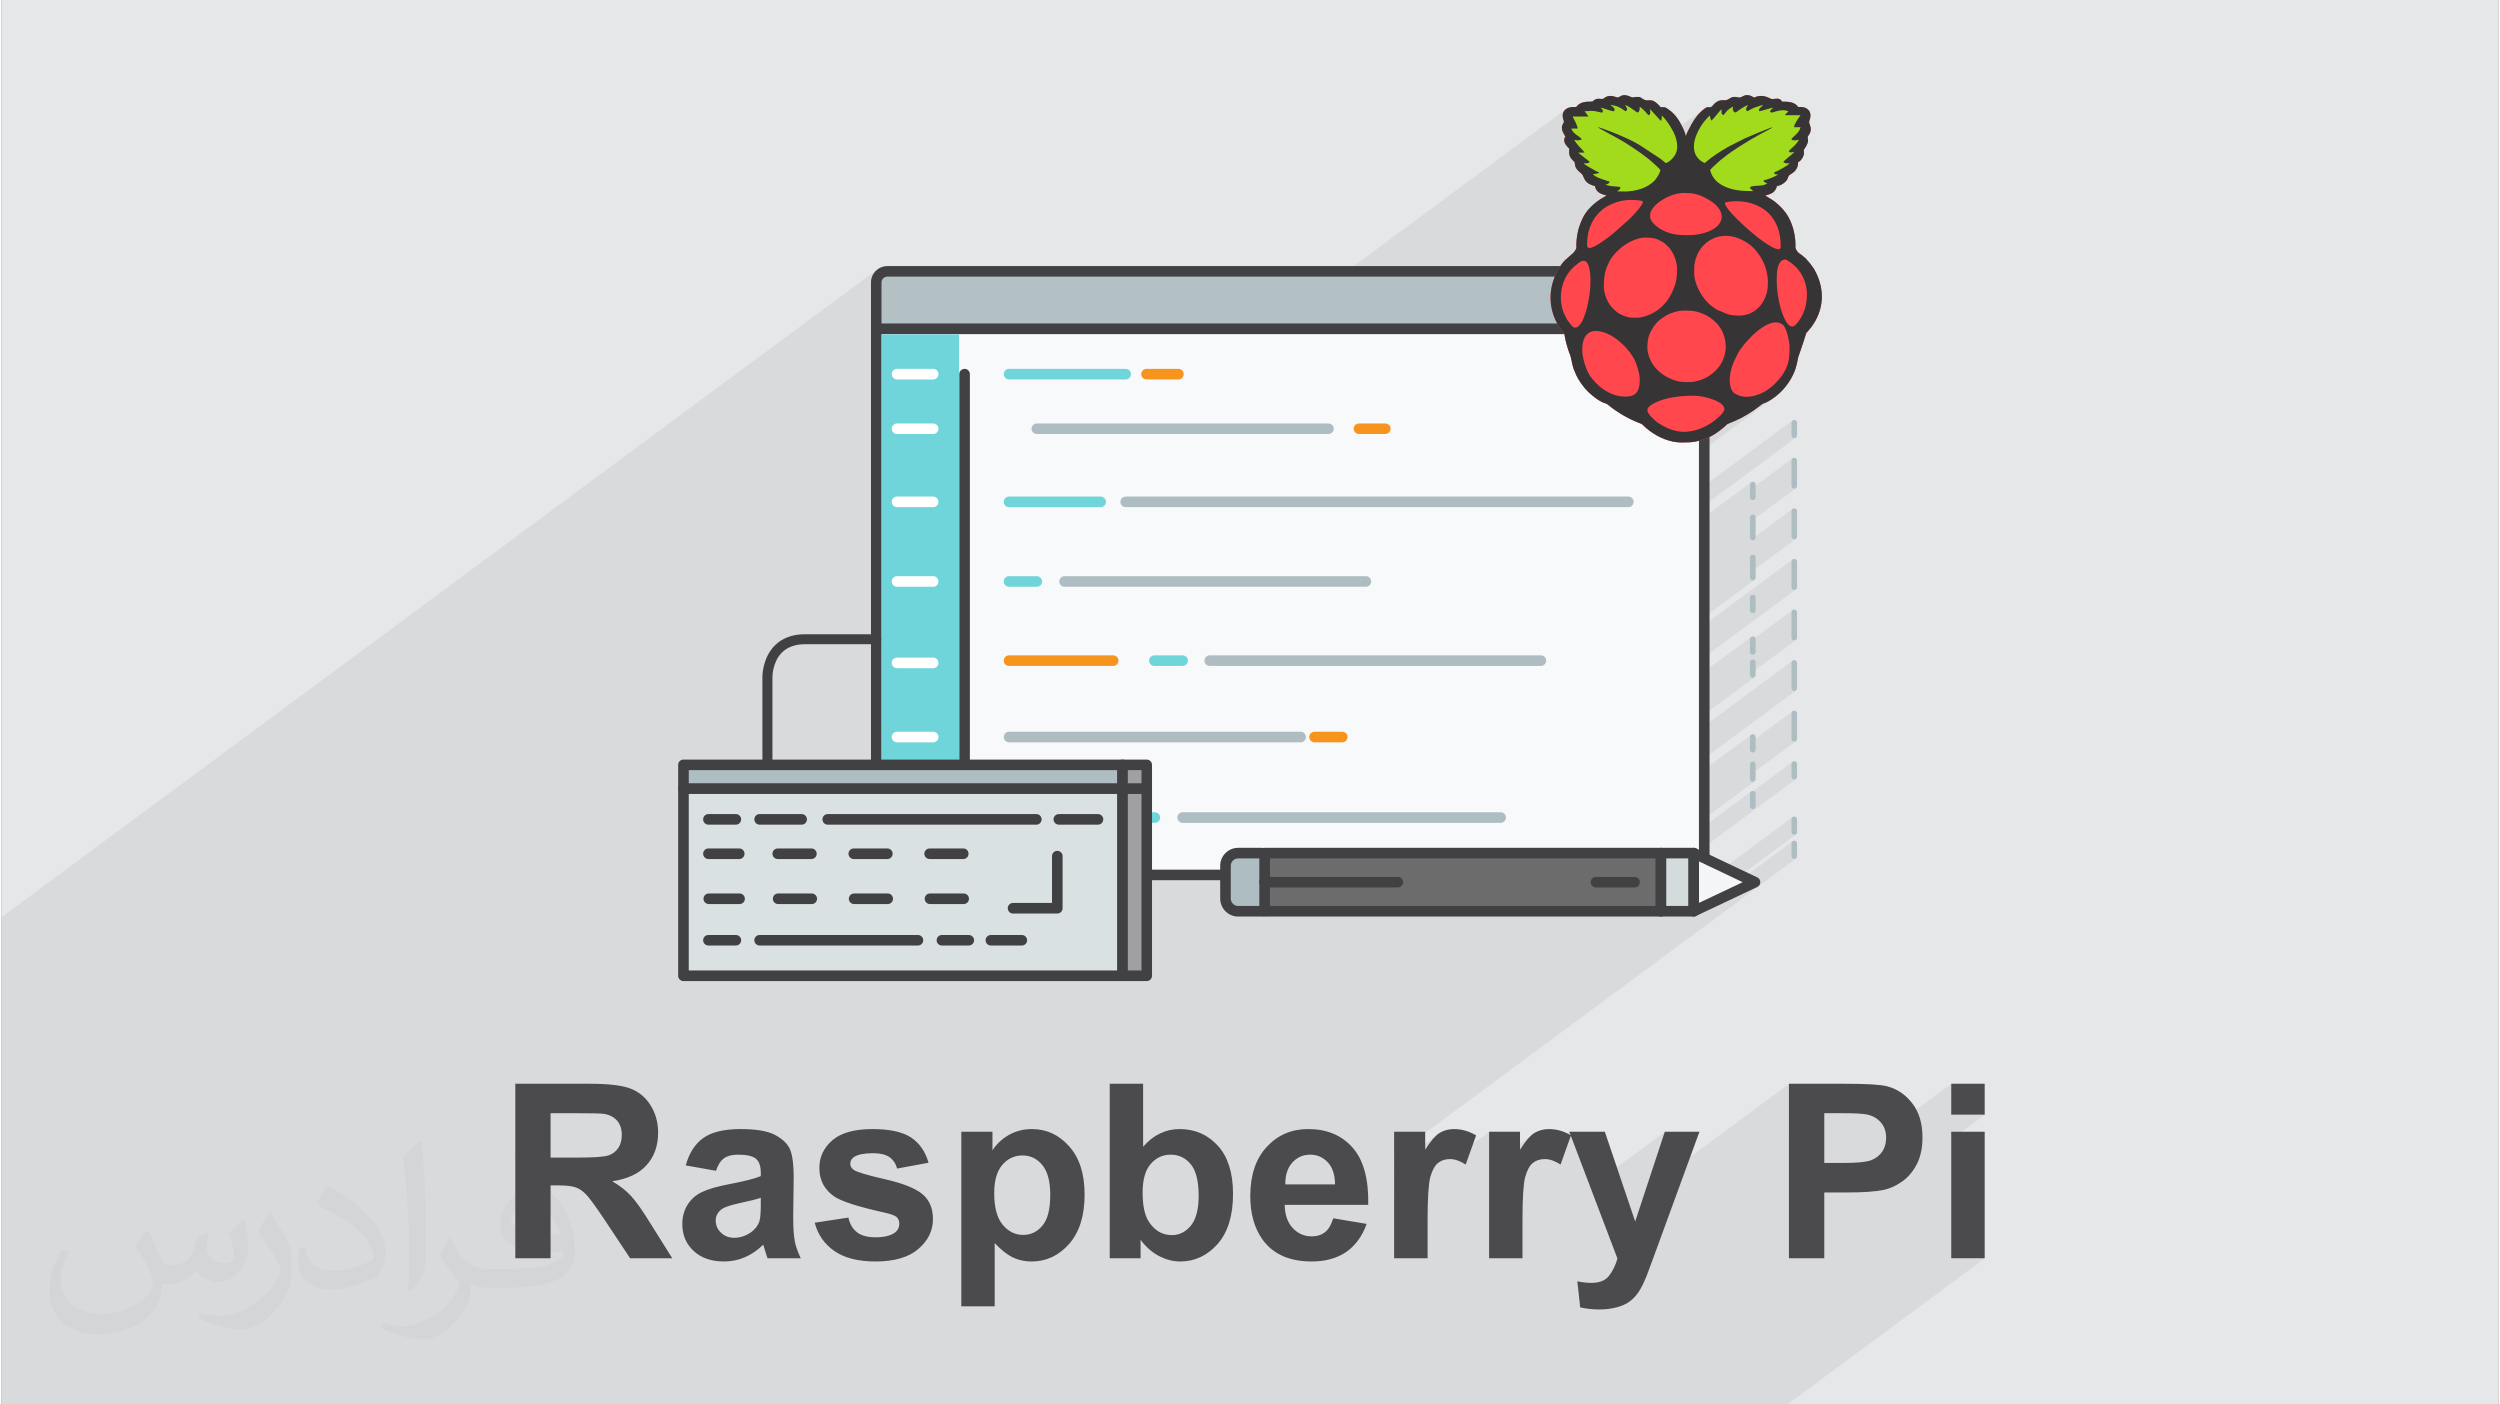 <?xml version="1.0" encoding="UTF-8"?>
<!DOCTYPE svg PUBLIC "-//W3C//DTD SVG 1.0//EN" "http://www.w3.org/TR/2001/REC-SVG-20010904/DTD/svg10.dtd">
<!-- Creator: CorelDRAW 2017 -->
<svg xmlns="http://www.w3.org/2000/svg" xml:space="preserve" width="356px" height="200px" version="1.0" shape-rendering="geometricPrecision" text-rendering="geometricPrecision" image-rendering="optimizeQuality" fill-rule="evenodd" clip-rule="evenodd"
viewBox="0 0 35600 20025"
 xmlns:xlink="http://www.w3.org/1999/xlink">
 <rect x="0" y="0" width="35600" height="20025" fill="#808080" stroke="none"/>
 <g id="Layer_x0020_1">
  <g id="_2149935608784">
   <path fill="#E6E7E8" d="M0 0l35600 0 0 20025 -35600 0 0 -20025z"/>
   <path fill="#373435" fill-opacity="0.031" d="M2082 17547c68,103 112,202 155,312 32,64 49,183 199,183 44,0 107,-14 163,-45 63,-33 111,-83 136,-159l60 -202 146 -72 10 10c-20,76 -25,149 -25,206 0,169 146,233 262,233 68,0 129,-33 129,-95 0,-80 -34,-216 -78,-338 68,-68 136,-136 214,-191l12 6c34,144 53,286 53,381 0,93 -41,196 -75,264 -70,132 -194,237 -344,237 -114,0 -241,-57 -328,-163l-5 0c-82,102 -208,194 -412,194l-63 0c-10,134 -39,229 -83,314 -121,237 -480,404 -818,404 -470,0 -706,-272 -706,-633 0,-223 73,-431 185,-578l92 38c-70,134 -116,261 -116,385 0,338 274,499 592,499 293,0 657,-187 723,-404 -25,-237 -114,-349 -250,-565 41,-72 94,-144 160,-221l12 0 0 0zm5421 -1274c99,62 196,136 291,220 -53,75 -119,143 -201,203 -95,-77 -190,-143 -287,-213 66,-74 131,-146 197,-210l0 0zm51 926c-160,0 -291,105 -291,183 0,167 320,219 703,217 -48,-196 -216,-400 -412,-400zm-359 895c208,0 390,-6 529,-41 155,-40 286,-118 286,-172 0,-14 0,-31 -5,-45 -87,8 -187,8 -274,8 -281,0 -498,-64 -582,-222 -22,-44 -37,-93 -37,-149 0,-153 66,-303 182,-406 97,-85 204,-138 313,-138 197,0 354,158 464,408 60,136 102,293 102,491 0,132 -37,243 -119,326 -153,148 -435,204 -867,204l-196 0 0 0 -51 0c-107,0 -184,-19 -245,-66l-10 0c3,25 5,49 5,72 0,97 -32,221 -97,320 -192,286 -400,410 -580,410 -182,0 -405,-70 -606,-161l36 -70c65,27 155,45 279,45 325,0 752,-313 805,-618 -12,-25 -33,-58 -65,-93 -95,-113 -155,-208 -211,-307 48,-95 92,-171 133,-240l17 -2c139,283 265,446 546,446l44 0 0 0 204 0 0 0zm-1408 299c24,-130 27,-276 27,-413l0 -202c0,-377 -49,-926 -88,-1282 68,-75 163,-161 238,-219l22 6c51,450 63,971 63,1452 0,126 -5,249 -17,340 -7,114 -73,200 -214,332l-31 -14 0 0zm-1449 -596c7,177 94,317 398,317 189,0 349,-49 526,-134 32,-14 49,-33 49,-49 0,-111 -85,-258 -228,-392 -139,-126 -323,-237 -495,-311 -59,-25 -78,-52 -78,-77 0,-51 68,-158 124,-235l19 -2c197,103 418,256 580,427 148,157 240,316 240,489 0,128 -38,249 -102,361 -215,109 -446,192 -674,192 -277,0 -466,-130 -466,-436 0,-33 0,-84 12,-150l95 0 0 0zm-501 -503l173 278c63,103 121,215 121,392l0 227c0,183 -117,379 -306,573 -148,132 -279,188 -400,188 -180,0 -386,-56 -624,-159l27 -70c75,20 162,37 269,37 342,-2 692,-252 852,-557 19,-35 27,-68 27,-91 0,-35 -20,-74 -34,-109 -88,-165 -185,-315 -292,-454 56,-88 112,-173 173,-257l14 2 0 0z"/>
   <path fill="#373435" fill-opacity="0.078" d="M5461 20025l-2 0 -35 0 -13 0 -11 0 -90 0 -53 0 -21 0 -30 0 -1 0 -59 0 -90 0 -7 0 -18 0 -3 0 -4 0 -15 0 -40 0 -51 0 -8 0 -8 0 -34 0 -99 0 -15 0 -1 0 -13 0 -8 0 -2 0 -117 0 -10 0 -15 0 -6 0 -23 0 -2 0 -26 0 -10 0 0 0 0 0 -1 0 -1 0 -13 0 0 0 -11 0 -10 0 -4 0 -14 0 -11 0 0 0 -5 0 -18 0 -30 0 -15 0 -8 0 -18 0 -5 0 -2 0 -9 0 -3 0 0 0 0 0 0 0 -10 0 -44 0 -1 0 -10 0 -22 0 -1 0 -11 0 -7 0 -7 0 -17 0 -21 0 -81 0 -15 0 -22 0 -29 0 -9 0 -11 0 0 0 -10 0 -16 0 -15 0 -50 0 -17 0 -19 0 -1 0 -22 0 -7 0 -19 0 -18 0 -17 0 -14 0 -79 0 -5 0 -10 0 -19 0 -17 0 -2 0 -3 0 -2 0 -9 0 -7 0 -4 0 -39 0 -2 0 -12 0 -8 0 -30 0 -1 0 -10 0 -14 0 -39 0 -35 0 -65 0 -15 0 -9 0 -1 0 -7 0 -14 0 -6 0 -32 0 -20 0 -11 0 -50 0 -21 0 -4 0 -82 0 -9 0 -28 0 -1 0 -64 0 -22 0 -8 0 -21 0 -13 0 -25 0 -84 0 -18 0 -30 0 -7 0 0 0 -23 0 -2 0 -20 0 -5 0 -17 0 -30 0 -40 0 -21 0 -22 0 -29 0 -36 0 -24 0 -27 0 -34 0 -56 0 -2 0 -31 0 -1 0 -40 0 -13 0 -7 0 -25 0 -4 0 -17 0 -3 0 -19 0 -25 0 -20 0 -4 0 -45 0 -3 0 -6 0 -38 0 -8 0 -17 0 -17 0 -28 0 -21 0 -9 0 -21 0 -4 0 -41 0 -17 0 -2 0 -18 0 -15 0 -11 0 -7 0 -21 0 -16 0 -26 0 -4 0 -36 0 -5 0 -19 0 -1 0 -7 0 -24 0 -1 0 -16 0 -5 0 -7 0 -2 0 -6 0 -17 0 -9 0 -1 0 -17 0 -8 0 -16 0 0 0 -4 0 -6 0 -1 0 -11 0 -6 0 -8 0 -5 0 -31 0 -1 0 -6 0 -27 0 -27 0 -3 0 -28 0 0 0 -13 0 -3 0 -1 0 -1 0 -4 0 -1 0 -2 0 -11 0 -13 0 -5 0 -7 0 -44 0 -2 0 -21 0 -4 0 -5 0 -52 0 -22 0 -24 0 -56 0 -10 0 -13 0 -21 0 -41 0 -8 0 -1 0 -18 0 -1 0 -23 0 -2 0 -6 0 -59 0 -2 0 -35 0 -10 0 -38 0 -3 0 -22 0 -9 0 -15 0 -6 0 -4 0 -3 0 -114 0 -4 0 -40 0 -28 0 -19 0 -16 0 -21 0 -6 0 -13 0 -9 0 -3 0 -1 0 -9 0 -1 0 -25 0 0 0 -10 0 -12 0 -1 0 -4 0 -12 0 -24 0 -8 0 -13 0 -24 0 -9 0 -13 0 -3 0 -1 0 -1 0 -3 0 -13 0 -7 0 -1 0 -27 0 -29 0 -6 0 0 0 -6 0 -14 0 -5 0 -2 0 -1 0 -8 0 -13 0 -4 0 -4 0 -7 0 -12 0 -10 0 -45 0 0 0 -41 0 -10 0 -19 0 -32 0 -1 0 -3 0 -16 0 -5 0 -4 0 0 -2 0 -8 0 -6 0 -1 0 -10 0 -29 0 -18 0 -1 0 0 0 -31 0 -2 0 -12 0 -9 0 -1 0 0 0 -7 0 -8 0 -3 0 -1 0 -5 0 -12 0 -7 0 -1 0 -18 0 -32 0 -8 0 -5 0 -4 0 -9 0 -8 0 -1 0 0 0 -1 0 -15 0 -2 0 -32 0 -3 0 0 0 -5 0 -5 0 -2 0 0 0 -1 0 -17 0 -19 0 -36 0 -12 0 -8 0 -7 0 -4 0 -6 0 -3 0 -5 0 -14 0 -6 0 -6 0 0 0 0 0 -5 0 -2 0 -9 0 -7 0 -6 0 -3 0 -4 0 -11 0 0 0 -27 0 -25 0 -31 0 -19 0 -26 0 -10 0 -1 0 -19 0 -1 0 -37 0 -11 0 -33 0 -5 0 -1 0 -41 0 -10 0 -25 0 -2 0 -29 0 -2 0 -21 0 -38 0 -25 0 -9 0 -1 0 -7 0 -10 0 -9 0 -19 0 -3 0 0 0 -34 0 -4 0 -4 0 -12 0 -3 0 -14 0 -6 0 -6 0 -13 0 -12 0 -36 0 -7 0 -3 0 -18 0 0 0 -1 0 -17 0 -16 0 -3 0 -1 0 -1 0 -5 0 -81 0 -44 0 -17 0 -6 0 -1 0 -3 0 -18 0 -7 0 -28 0 -12 0 -12 0 -2 0 -42 0 -14 0 -23 0 -23 0 -8 0 -15 0 -7 0 -4 0 -2 0 -13 0 -5 0 -12 0 -1 0 -9 0 -9 0 -38 0 -4 0 -36 0 -1 0 -18 0 -47 0 -4 0 -3 0 -1 0 -3 0 -8 0 -6 0 -18 0 -6 0 -40 0 -13 0 -10 0 -26 0 -41 0 -15 0 -38 0 -163 0 -30 0 -8 0 -96 0 -19 0 -8 0 -3 0 -5 0 -11 0 -19 0 -112 0 -170 0 -7 0 -18 0 -18 0 -32 0 -39 0 -131 0 -39 0 -19 0 -100 0 -19 0 -262 0 -131 0 -38 0 -474 0 -18 0 -130 0 -18 0 -234 0 -85 0 -46 0 -38 0 -48 0 -18 0 -144 0 -18 0 -381 0 -132 0 -38 0 -632 0 -9 0 -55 0 -76 0 -19 0 -37 0 -37 0 -511 0 -42 0 -55 0 -15 0 -24 0 -93 12499 -9245 -35 28 -28 35 -22 39 -14 44 -2 21 143 -105 27 -15 30 -9 31 -3 6550 0 3140 -2322 -32 26 -19 28 -9 29 0 28 234 -173 -22 17 -18 23 -193 143 0 1 2 10 107 -79 -6 5 -6 5 -4 5 -4 7 -3 8 -3 9 -3 11 -4 13 -3 16 -4 17 -2 13 373 -276 -6 5 -4 4 -2 3 -2 2 -360 265 0 3 0 2 74 -55 68 0 103 -76 26 -1 257 -190 -3 3 -4 3 -3 2 -3 3 -243 179 1 0 22 -1 17 -2 17 -2 18 0 22 2 29 4 4 1 68 -51 22 4 24 6 21 6 78 -58 8 2 7 2 8 1 8 2 7 2 8 1 8 2 8 2 15 4 14 5 14 5 13 5 12 7 13 6 3 2 59 -44 27 9 26 13 26 17 26 17 24 17 6 5 75 -55 0 0 10 7 12 11 14 11 14 13 14 14 13 12 11 11 0 0 60 -45 3 3 2 2 2 2 2 2 2 3 2 2 3 3 2 3 99 109 51 -37 4 4 4 4 3 4 4 4 4 4 4 4 4 5 4 4 30 35 14 20 14 20 14 20 13 20 13 20 12 21 12 22 11 21 450 -333 -19 14 -20 17 -19 17 -17 17 -14 15 -10 11 -9 11 -8 11 -7 9 279 -206 -11 8 -10 10 -10 10 -9 10 -9 10 -9 10 -7 6 -239 176 -1 2 -8 11 -8 12 -3 5 -4 6 -3 6 -4 6 -3 6 -4 7 -3 6 -4 6 -3 7 -4 6 -3 6 203 -150 -17 13 -16 13 -16 14 -15 15 -15 16 -15 17 -14 18 -13 18 -13 18 -12 19 -2 4 215 -159 5 -3 0 14 2 10 2 9 163 -121 0 11 -1 11 -1 11 0 11 2 10 4 11 3 4 104 -77 11 -8 12 -7 11 -7 10 -5 9 -3 -2 7 -1 6 -2 6 -1 7 -1 6 1 6 1 7 3 7 11 18 10 10 11 2 13 -4 12 -7 38 -29 24 -16 11 -6 11 -7 12 -7 12 -8 13 -6 13 -6 12 -5 12 -4 -6 10 -8 11 -7 11 -5 12 -3 11 1 12 6 11 11 10 6 -2 9 -5 12 -7 13 -7 15 -9 16 -8 17 -7 16 -7 117 -39 -3 6 -3 5 -4 5 -4 5 -5 5 -5 4 -5 4 -4 4 -7 7 -5 5 -3 4 -3 4 -1 5 -1 7 -1 9 0 12 10 -1 16 -4 19 -5 22 -5 23 -7 21 -6 20 -5 15 -4 6 -2 7 -2 7 -2 6 -2 7 -2 7 -1 6 -1 6 -1 1 0 -1 0 1 0 -1 1 -7 9 -7 7 -6 5 -5 5 -5 4 -4 6 -4 9 -3 12 7 5 6 4 6 2 6 0 8 -2 9 -2 13 -4 16 -5 19 -5 20 -6 20 -4 21 -3 21 -2 20 -1 21 2 20 5 4 1 3 1 4 1 3 2 3 1 3 1 4 0 5 1 -54 56 226 1 -11 17 -14 19 -15 22 -15 24 -14 24 -12 23 -7 22 -4 20 92 0 -8 25 -10 21 -13 20 -15 18 -16 17 -17 16 -17 16 -18 17 -3 3 -2 2 -3 2 -2 2 -2 3 -1 2 -2 4 -1 4 9 8 12 4 14 3 16 0 16 -1 15 -2 14 -4 11 -4 -4 10 -6 12 -9 13 -9 13 -10 12 -10 12 -10 10 -8 8 -9 9 -11 10 -11 9 -11 9 -10 10 -10 10 -9 10 -8 10 7 8 9 5 10 3 10 0 11 -1 11 -2 11 -3 11 -2 -14 16 -20 20 -25 20 -26 21 -25 21 -22 19 -16 17 -8 14 9 6 10 4 9 3 10 1 11 1 11 1 13 0 15 0 -16 15 -188 139 1 1 10 3 11 0 9 -1 8 -1 5 0 -9 7 -161 119 1 0 4 1 4 1 5 1 -209 154 12 -2 12 -3 11 -3 6 -3 606 -447 15 -7 -608 450 4 -2 13 -5 14 -6 16 -7 16 -7 17 -8 17 -8 18 -8 17 -9 16 -10 16 -9 15 -10 14 -9 15 -10 13 -10 -566 419 24 26 794 -587 18 -11 21 -14 -831 614 11 11 596 -441 21 -3 21 -7 22 -9 20 -12 20 -13 -226 167 0 0 20 -7 20 -8 18 -9 16 -12 -519 384 26 25 24 21 3 3 2 3 3 2 2 3 3 2 2 3 3 3 3 3 11 10 12 11 11 10 11 11 12 10 11 10 12 10 11 11 3 3 3 3 3 2 3 3 3 2 3 2 3 3 4 3 36 31 57 46 71 54 77 53 73 44 63 27 44 0 -1028 761 15 15 16 14 14 13 15 12 15 11 16 12 17 11 15 11 947 -701 -31 26 -23 38 -15 47 -8 51 -5 52 -1 48 0 41 1 46 3 48 5 49 7 50 8 49 10 49 10 45 11 43 9 28 12 38 17 44 19 45 23 42 26 35 29 24 31 9 14 -3 15 -8 -910 674 -1 4 -7 51 -3 51 1 23 3 24 5 26 6 25 9 24 11 22 13 19 15 15 17 11 19 11 21 9 22 8 24 7 25 5 27 3 26 1 8 -1 9 0 10 -1 10 -1 10 -1 10 -1 8 -2 8 -1 9 -1 8 -2 7 -2 8 -1 7 -2 7 -2 8 -2 7 -3 19 -6 15 -5 12 -4 11 -5 11 -5 12 -6 13 -7 17 -8 14 -7 12 -7 12 -7 11 -8 11 -8 -911 674 0 34 8 -2 51 -21 31 -14 3 -1 229 -169 8 -6 11 -6 15 -6 11 -5 11 -4 11 -4 11 -5 11 -4 11 -5 11 -5 12 -5 46 -21 45 -23 45 -24 44 -26 42 -27 21 -14 126 -94 15 -10 10 -5 7 -3 8 -2 12 -3 18 -9 28 -14 48 -29 45 -31 -1005 743 0 520 1261 -932 -6 5 -5 6 -4 7 -2 7 -1 9 0 179 1 8 2 8 4 7 5 6 6 5 7 4 7 2 8 1 9 -1 7 -2 7 -4 -1306 966 0 165 670 -496 -6 5 -5 6 -4 7 -2 8 -1 8 0 74 609 -450 -6 5 -5 6 -4 7 -2 8 -1 8 0 360 1 9 2 7 4 7 5 6 6 5 7 4 7 2 8 1 9 -1 7 -2 7 -4 -654 484 0 217 1 8 2 7 4 7 5 6 3 3 594 -439 -6 5 -5 6 -4 7 -2 8 -1 8 0 360 1 9 2 7 4 7 5 6 6 5 7 4 7 2 8 1 9 -1 7 -2 7 -4 -654 484 0 68 1 8 2 8 4 7 5 6 6 5 7 4 8 2 8 1 8 -1 8 -2 6 -4 -715 529 0 111 1261 -933 -6 5 -5 6 -4 7 -2 8 -1 8 0 360 1 9 2 7 4 7 5 6 6 5 7 4 7 2 8 1 9 -1 7 -2 7 -4 -1306 966 0 206 670 -495 -6 4 -5 7 -4 6 -2 8 -1 8 0 33 609 -450 -6 5 -5 6 -4 7 -2 8 -1 8 0 361 1 8 2 7 4 7 5 6 6 5 7 4 7 2 8 1 9 -1 7 -2 7 -4 -654 484 0 15 1 8 2 8 4 7 5 6 6 4 7 4 8 3 8 0 8 0 8 -3 6 -4 -715 530 0 164 1261 -933 -6 5 -5 6 -4 7 -2 8 -1 8 0 361 1 8 2 8 4 6 5 6 6 5 7 4 7 2 8 1 9 -1 7 -2 7 -4 -1306 966 0 158 670 -496 -6 5 -5 6 -4 7 -2 8 -1 8 0 82 609 -451 -6 5 -5 6 -4 7 -2 8 -1 8 0 361 1 8 2 8 4 6 5 6 6 5 7 4 7 3 8 0 9 0 7 -3 7 -4 -654 484 0 56 1 8 2 8 4 7 5 6 6 5 7 4 8 2 8 1 8 -1 8 -2 6 -4 -715 529 0 108 670 -495 -6 5 -5 6 -4 7 -2 7 0 2 608 -450 -6 5 -5 6 -4 7 -2 8 -1 8 0 180 1 8 2 8 4 7 5 6 6 5 7 3 7 3 8 1 9 -1 7 -3 7 -3 -1306 966 0 160 286 136 975 -722 -6 5 -5 6 -4 7 -2 8 -1 8 0 180 1 8 2 8 4 7 5 6 6 5 7 3 7 3 8 1 9 -1 7 -3 7 -3 -789 583 52 25 692 -511 -6 5 -5 6 -4 7 -2 7 -1 8 0 180 1 8 2 8 4 7 5 6 6 5 7 4 7 2 8 1 9 -1 7 -2 7 -4 -549 406 0 0 10 -5 -5188 3837 0 153 624 -461 -24 20 -24 24 -26 28 -26 31 -26 36 -28 39 -27 44 -443 327 0 325 644 -476 19 -11 20 -10 21 -8 21 -5 23 -5 24 -2 25 -1 26 1 1 0 530 -391 0 495 622 -461 -24 20 -24 24 -25 28 -26 31 -27 36 -27 39 -28 44 -441 326 0 264 1143 -846 19 49 -513 379 12 -7 20 -10 13 -5 471 -348 277 728 1063 -786 -272 827 2042 -1511 0 793 504 -373 242 0 64 0 60 1 53 1 48 2 42 3 37 3 30 3 25 4 31 6 28 9 27 11 26 13 25 15 23 17 22 19 20 21 19 23 16 24 14 26 11 27 9 29 3 15 935 -692 0 441 477 0 -477 353 0 1694 477 0 -2818 2085 -477 0 -1810 0 -370 0 -101 0 -10 0 -23 0 -125 0 -313 0 -16 0 -242 0 -30 0 -38 0 -169 0 -117 0 -266 0 -123 0 -75 0 -154 0 -50 0 -311 0 -22 0 -162 0 -12 0 -67 0 -148 0 -133 0 -328 0 -463 0 -436 0 -409 0 -67 0 -787 0 -90 0 0 0 -239 0 -79 0 -16 0 -2 0 -82 0 -58 0 -299 0 -118 0 -369 0 -19 0 -281 0 -29 0 -1 0 -95 0 -187 0 -91 0 -1 0 -150 0 -11 0 -118 0 -208 0 -2 0 0 0 -14 0 -95 0 -16 0 -124 0 -38 0 0 0 -14 0 -10 0 -3 0 -22 0 -16 0 -28 0 -13 0 -45 0 -22 0 -6 0 -13 0 -35 0 -10 0 -51 0 -36 0 -4 0 -164 0 -4 0 -21 0 -14 0 -2 0 -25 0 -17 0 -25 0 -19 0 -26 0 -49 0 -8 0 -21 0 -73 0 -83 0 -48 0 -55 0 -54 0 -7 0 -93 0 -105 0 -3 0 -13 0 -5 0 -2 0 -8 0 -5 0 -70 0 -2 0 -4 0 -20 0 -25 0 -31 0 -51 0 -76 0 -6 0 -34 0 -20 0 -8 0 -19 0 -14 0 -40 0 -9 0 -17 0 -5 0 -11 0 -51 0 0 0 0 0 -13 0 -12 0 -51 0 -33 0 -75 0 -14 0 -95 0 -23 0 -76 0 -26 0 -2 0 -22 0 -124 0 -14 0 -76 0 -19 0 -39 0 -67 0 -27 0 -16 0 -94 0 -28 0 -106 0 -76 0 -31 0 -13 0 -18 0 -61 0 -17 0 -136 0 -165 0 -21 0 -84 0 -34 0 -47 0 -28 0 -151 0 -71 0 -13 0 -55 0 -41 0 -20 0 -13 0 -96 0 -114 0 -28 0 -66 0 -13 0 -96 0 -170 0 -28 0 -36 0 -9 0 -28 0 -14 0 -61 0 -109 0 -8 0 -43 0 -43 0 -13 0 -20 0 -76 0 -6 0 -19 0 -9 0 -14 0 -13 0 -71 0 -12 0 -2 0 -193 0 -47 0 -28 0 -36 0 -37 0 -28 0 -20 0 -70 0 -1 0 -58 0 -14 0 -95 0 -73 0 -4 0 -15 0 -14 0 -96 0 -169 0 -9 0 -7 0 0 0 -27 0 -1 0 -17 0 -1 0 -65 0 -17 0 -49 0 0 0 -1 0 -101 0 0 0 -13 0 -10 0 -28 0 -47 0 -5 0 -6 0 -23 0 -25 0 -64 0 -14 0 -24 0 -43 0 -82 0 -17 0 -14 0 -19 0 -2 0 -18 0 -5 0 -18 0 -8 0 -11 0 -6 0 -8 0 0 0 -13 0 -6 0 -16 0 -5 0 -14 0 -24 0 -16 0 -26 0 -9 0 -40 0 -22 0 -39 0 -27 0 -7 0 -4 0 -3 0 -6 0 -29 0 -67 0 -52 0 -6 0 -3 0 -14 0 -31 0 -9 0 -21 0 -6 0 -33 0 -13 0 -55 0 -27 0 -28 0 -42 0 -30 0 -68 0 -11 0 -23 0 -21 0 -4 0 -10 0 -30 0 -64 0 -1 0 -21 0 -66 0 -1 0 -7 0 -95 0 -53 0 -28 0 -66 0 -79 0 -46 0 -19 0 -32 0 -97 0 -80 0 -6 0 -122 0 -88 0 -10 0 -48 0 -3 0 -7 0 -12 0 -32 0 -3 0 -35 0 -25 0 -5 0 -21 0 -4 0 -3 0 0 0 -6 0 -10 0 -13 0 -1 0 -11 0 -3 0 0 0 -7 0 -52 0 -8 0 -3 0 -47 0 -1 0 -8 0 0 0 -32 0 -26 0 -36 0zm19316 -18633l0 0zm0 0l0 0zm-88 129l0 0z"/>
   <g>
    <path fill="#4B4B4D" d="M27798 15893l0 -441 477 0 0 441 -477 0zm0 2047l0 -1804 477 0 0 1804 -477 0zm-2314 0l0 -2488 805 0c306,0 504,12 597,37 143,37 262,119 358,244 96,125 144,286 144,484 0,154 -28,281 -83,386 -55,104 -125,186 -210,245 -86,60 -172,99 -261,118 -119,24 -293,36 -520,36l-326 0 0 938 -504 0zm504 -2068l0 709 274 0c197,0 329,-13 395,-39 67,-26 119,-67 158,-123 36,-55 55,-120 55,-194 0,-91 -25,-166 -79,-225 -53,-59 -120,-96 -202,-111 -59,-11 -179,-17 -359,-17l-242 0 0 0zm-3636 264l507 0 433 1280 422 -1280 494 0 -635 1737 -116 313c-42,105 -82,185 -120,240 -38,55 -82,101 -131,135 -49,35 -110,61 -183,80 -72,19 -153,29 -244,29 -92,0 -182,-10 -271,-29l-41 -372c74,15 142,22 202,22 111,0 194,-32 247,-97 53,-66 94,-149 123,-250l-665 -1750 -146 410c-80,-52 -155,-78 -224,-78 -68,0 -124,18 -171,55 -46,37 -82,103 -109,199 -26,96 -39,298 -39,604l0 556 -476 0 0 -1804 441 0 0 256c76,-121 144,-200 204,-238 62,-37 131,-56 208,-56 107,0 210,29 309,87l-19 -49zm-2021 1804l-476 0 0 -1804 443 0 0 256c75,-121 144,-200 204,-238 60,-37 130,-56 207,-56 108,0 213,30 315,90l-149 416c-79,-52 -154,-78 -223,-78 -67,0 -124,18 -170,55 -47,37 -83,103 -111,199 -25,96 -39,298 -39,604l0 556 -1 0zm-1344 -570l476 80c-62,175 -159,307 -289,399 -133,91 -298,137 -495,137 -313,0 -547,-103 -697,-308 -119,-165 -178,-372 -178,-623 0,-299 78,-533 234,-702 156,-170 353,-255 593,-255 266,0 478,89 633,266 156,177 229,449 222,815l-1191 0c2,141 41,252 114,330 73,79 165,119 274,119 75,0 137,-21 188,-61 51,-41 88,-106 116,-197zm26 -483c-2,-138 -37,-244 -105,-316 -69,-72 -150,-108 -249,-108 -103,0 -188,38 -257,114 -67,76 -101,180 -98,310l710 0 -1 0zm-3213 1053l0 -2488 476 0 0 898c146,-168 321,-252 521,-252 221,0 401,80 546,239 144,159 215,388 215,686 0,309 -73,546 -219,713 -148,166 -325,250 -535,250 -103,0 -204,-27 -305,-80 -100,-53 -186,-130 -259,-230l0 264 -441 0 1 0zm469 -936c0,187 30,326 89,415 83,127 192,191 329,191 106,0 195,-45 270,-135 74,-91 111,-233 111,-427 0,-207 -37,-356 -112,-448 -75,-91 -170,-137 -287,-137 -115,0 -210,45 -286,134 -77,89 -114,225 -114,407zm-2585 -868l444 0 0 265c58,-90 136,-163 234,-219 99,-56 209,-84 328,-84 209,0 387,82 533,247 146,164 219,393 219,686 0,302 -73,536 -220,704 -148,167 -326,251 -536,251 -99,0 -190,-20 -272,-60 -79,-40 -165,-107 -254,-203l0 902 -476 0 0 -2489 0 0zm469 875c0,203 40,353 120,450 80,97 178,146 293,146 110,0 203,-45 276,-134 74,-89 110,-235 110,-439 0,-190 -37,-330 -113,-423 -76,-92 -170,-137 -281,-137 -117,0 -213,45 -290,135 -77,90 -115,224 -115,402l0 0zm-2559 422l480 -73c20,92 61,162 124,210 62,48 149,71 261,71 123,0 216,-22 279,-67 41,-32 62,-75 62,-128 0,-36 -12,-66 -34,-90 -24,-23 -77,-44 -159,-63 -386,-85 -630,-163 -733,-233 -143,-98 -214,-234 -214,-407 0,-157 62,-288 185,-395 124,-107 315,-160 574,-160 247,0 430,41 550,121 120,81 203,201 248,359l-448 83c-19,-70 -56,-125 -110,-163 -54,-37 -131,-56 -231,-56 -127,0 -217,18 -272,53 -37,25 -55,57 -55,97 0,34 16,63 48,87 43,31 192,76 447,134 254,58 433,129 534,213 100,84 150,203 150,355 0,165 -69,307 -208,426 -137,119 -342,179 -613,179 -246,0 -440,-50 -584,-149 -143,-99 -237,-234 -281,-404l0 0zm-1408 -740l-431 -77c48,-176 132,-306 251,-391 119,-85 296,-127 530,-127 212,0 371,25 475,75 104,51 177,115 220,192 42,78 63,220 63,427l-7 556c0,158 8,275 23,351 15,75 44,156 85,241l-473 0c-12,-31 -27,-77 -45,-139 -8,-28 -14,-47 -17,-55 -81,80 -168,139 -261,179 -92,40 -191,61 -296,61 -185,0 -331,-51 -437,-152 -107,-100 -160,-227 -160,-381 0,-102 24,-193 73,-273 49,-79 116,-140 205,-183 87,-42 213,-79 378,-111 223,-42 377,-81 463,-117l0 -48c0,-93 -22,-159 -68,-199 -45,-39 -131,-59 -257,-59 -85,0 -151,17 -198,51 -49,34 -87,93 -116,179l0 0zm639 385c-61,21 -157,45 -290,73 -132,29 -219,57 -259,83 -63,45 -94,100 -94,168 0,67 25,125 75,173 50,49 113,73 190,73 86,0 168,-28 246,-84 57,-44 96,-96 114,-158 12,-41 18,-119 18,-233l0 -95 0 0zm-3500 862l0 -2488 1058 0c266,0 459,22 580,67 121,45 217,124 289,238 73,115 109,245 109,392 0,187 -54,341 -164,463 -109,122 -272,198 -490,230 108,63 197,133 267,209 71,75 166,210 285,404l304 485 -601 0 -360 -543c-129,-193 -218,-315 -266,-365 -48,-50 -98,-85 -151,-103 -54,-19 -139,-28 -255,-28l-102 0 0 1039 -503 0 0 0zm503 -1435l372 0c241,0 391,-11 452,-31 59,-20 107,-55 140,-105 35,-50 51,-113 51,-187 0,-84 -22,-152 -67,-204 -44,-51 -107,-84 -189,-97 -41,-6 -163,-9 -366,-9l-393 0 0 633 0 0z"/>
    <g>
     <path fill="#F8F9FA" fill-rule="nonzero" d="M12471 4687l0 7788c2330,0 8735,0 11805,0l0 -7788c-3299,0 -9805,0 -11805,0z"/>
     <path fill="#414042" fill-rule="nonzero" d="M12546 12400l11655 0 0 -7637 -11655 0 0 7637zm11730 150l-11805 0c-41,0 -75,-33 -75,-75l0 -7788c0,-41 34,-75 75,-75l11805 0c42,0 76,34 76,75l0 7788c0,42 -34,75 -76,75z"/>
     <path fill="#B3C1C5" fill-rule="nonzero" d="M24276 4027c0,-87 -71,-158 -158,-158l-11489 0c-87,0 -158,71 -158,158l0 660c2000,0 8506,0 11805,0l0 -660z"/>
     <path fill="#414042" fill-rule="nonzero" d="M12546 4612l11655 0 0 -585c0,-45 -37,-83 -83,-83l-11489 0c-45,0 -83,38 -83,83l0 585zm11730 151l-11805 0c-41,0 -75,-34 -75,-76l0 -660c0,-129 105,-233 233,-233l11489 0c129,0 234,104 234,233l0 660c0,42 -34,76 -76,76z"/>
     <path fill="#414042" fill-rule="nonzero" d="M13731 11877c-42,0 -76,-34 -76,-75l0 -6468c0,-41 34,-75 76,-75 41,0 75,34 75,75l0 6468c0,41 -34,75 -75,75z"/>
     <path fill="#70D5DA" fill-rule="nonzero" d="M15671 7231l-1307 0c-41,0 -75,-34 -75,-75 0,-42 34,-76 75,-76l1307 0c42,0 75,34 75,76 0,41 -33,75 -75,75z"/>
     <path fill="#AEBDC1" fill-rule="nonzero" d="M23195 7231l-7167 0c-42,0 -76,-34 -76,-75 0,-42 34,-76 76,-76l7167 0c41,0 75,34 75,76 0,41 -34,75 -75,75z"/>
     <path fill="#70D5DA" fill-rule="nonzero" d="M14760 8366l-396 0c-41,0 -75,-34 -75,-75 0,-42 34,-76 75,-76l396 0c42,0 76,34 76,76 0,41 -34,75 -76,75z"/>
     <path fill="#AEBDC1" fill-rule="nonzero" d="M19453 8366l-4297 0c-41,0 -75,-34 -75,-75 0,-42 34,-76 75,-76l4297 0c41,0 75,34 75,76 0,41 -34,75 -75,75z"/>
     <path fill="#F7941E" fill-rule="nonzero" d="M15849 9495l-1485 0c-41,0 -75,-34 -75,-76 0,-41 34,-75 75,-75l1485 0c42,0 76,34 76,75 0,42 -34,76 -76,76z"/>
     <path fill="#70D5DA" fill-rule="nonzero" d="M16839 9495l-402 0c-42,0 -76,-34 -76,-76 0,-41 34,-75 76,-75l402 0c42,0 76,34 76,75 0,42 -34,76 -76,76z"/>
     <path fill="#AEBDC1" fill-rule="nonzero" d="M21947 9495l-4722 0c-41,0 -75,-34 -75,-76 0,-41 34,-75 75,-75l4722 0c42,0 76,34 76,75 0,42 -34,76 -76,76z"/>
     <path fill="#AEBDC1" fill-rule="nonzero" d="M18522 10584l-4158 0c-41,0 -75,-34 -75,-76 0,-41 34,-75 75,-75l4158 0c42,0 75,34 75,75 0,42 -33,76 -75,76z"/>
     <path fill="#F7941E" fill-rule="nonzero" d="M19116 10584l-396 0c-41,0 -75,-34 -75,-76 0,-41 34,-75 75,-75l396 0c42,0 75,34 75,75 0,42 -33,76 -75,76z"/>
     <path fill="#F7941E" fill-rule="nonzero" d="M15671 11732l-1307 0c-41,0 -75,-34 -75,-75 0,-42 34,-76 75,-76l1307 0c42,0 75,34 75,76 0,41 -33,75 -75,75z"/>
     <path fill="#70D5DA" fill-rule="nonzero" d="M16443 11732l-415 0c-42,0 -76,-34 -76,-75 0,-42 34,-76 76,-76l415 0c42,0 76,34 76,76 0,41 -34,75 -76,75z"/>
     <path fill="#AEBDC1" fill-rule="nonzero" d="M21373 11732l-4534 0c-41,0 -75,-34 -75,-75 0,-42 34,-76 75,-76l4534 0c42,0 76,34 76,76 0,41 -34,75 -76,75z"/>
     <path fill="#70D5DA" fill-rule="nonzero" d="M12553 12409l1099 0 0 -7642 -1099 0 0 7642z"/>
     <path fill="#70D5DA" fill-rule="nonzero" d="M16028 5410l-1664 0c-41,0 -75,-34 -75,-76 0,-41 34,-75 75,-75l1664 0c41,0 75,34 75,75 0,42 -34,76 -75,76z"/>
     <path fill="#F7941E" fill-rule="nonzero" d="M16780 5410l-456 0c-41,0 -75,-34 -75,-76 0,-41 34,-75 75,-75l456 0c41,0 75,34 75,75 0,42 -34,76 -75,76z"/>
     <path fill="#AEBDC1" fill-rule="nonzero" d="M18918 6188l-4158 0c-41,0 -75,-34 -75,-75 0,-42 34,-75 75,-75l4158 0c42,0 76,33 76,75 0,41 -34,75 -76,75z"/>
     <path fill="#F7941E" fill-rule="nonzero" d="M19730 6188l-376 0c-42,0 -76,-34 -76,-75 0,-42 34,-75 76,-75l376 0c41,0 75,33 75,75 0,41 -34,75 -75,75z"/>
     <path fill="white" fill-rule="nonzero" d="M13283 5410l-516 0c-41,0 -75,-34 -75,-76 0,-41 34,-75 75,-75l516 0c42,0 75,34 75,75 0,42 -33,76 -75,76z"/>
     <path fill="white" fill-rule="nonzero" d="M13283 6188l-516 0c-41,0 -75,-34 -75,-75 0,-42 34,-75 75,-75l516 0c42,0 75,33 75,75 0,41 -33,75 -75,75z"/>
     <path fill="white" fill-rule="nonzero" d="M13283 7231l-516 0c-41,0 -75,-34 -75,-75 0,-42 34,-76 75,-76l516 0c42,0 75,34 75,76 0,41 -33,75 -75,75z"/>
     <path fill="white" fill-rule="nonzero" d="M13283 8366l-516 0c-41,0 -75,-34 -75,-75 0,-42 34,-76 75,-76l516 0c42,0 75,34 75,76 0,41 -33,75 -75,75z"/>
     <path fill="white" fill-rule="nonzero" d="M13283 9527l-516 0c-41,0 -75,-34 -75,-75 0,-42 34,-76 75,-76l516 0c42,0 75,34 75,76 0,41 -33,75 -75,75z"/>
     <path fill="white" fill-rule="nonzero" d="M13283 10584l-516 0c-41,0 -75,-34 -75,-76 0,-41 34,-75 75,-75l516 0c42,0 75,34 75,75 0,42 -33,76 -75,76z"/>
     <path fill="white" fill-rule="nonzero" d="M13283 11732l-516 0c-41,0 -75,-34 -75,-75 0,-42 34,-76 75,-76l516 0c42,0 75,34 75,76 0,41 -33,75 -75,75z"/>
     <path fill="#414042" fill-rule="nonzero" d="M10920 10976c-40,0 -72,-32 -72,-71l0 -1254c0,-10 -1,-268 175,-446 106,-107 252,-162 433,-162l1015 0c39,0 71,32 71,71 0,40 -32,71 -71,71l-1015 0c-141,0 -252,41 -331,120 -134,135 -134,343 -134,345l0 1255c0,39 -32,71 -71,71z"/>
     <path fill="#AEBDC1" fill-rule="nonzero" d="M24969 7130c-23,0 -41,-18 -41,-40l0 -180c0,-22 18,-41 41,-41 22,0 40,19 40,41l0 180c0,22 -18,40 -40,40z"/>
     <path fill="#AEBDC1" fill-rule="nonzero" d="M24969 7703c-23,0 -41,-18 -41,-40l0 -287c0,-22 18,-41 41,-41 22,0 40,19 40,41l0 287c0,22 -18,40 -40,40zm0 573c-23,0 -41,-18 -41,-41l0 -286c0,-23 18,-41 41,-41 22,0 40,18 40,41l0 286c0,23 -18,41 -40,41z"/>
     <path fill="#AEBDC1" fill-rule="nonzero" d="M24969 8742c-23,0 -41,-18 -41,-41l0 -180c0,-22 18,-40 41,-40 22,0 40,18 40,40l0 180c0,23 -18,41 -40,41z"/>
     <path fill="#AEBDC1" fill-rule="nonzero" d="M24969 9335c-23,0 -41,-19 -41,-41l0 -180c0,-22 18,-40 41,-40 22,0 40,18 40,40l0 180c0,22 -18,41 -40,41z"/>
     <path fill="#AEBDC1" fill-rule="nonzero" d="M24969 9664c-23,0 -41,-18 -41,-40l0 -180c0,-22 18,-41 41,-41 22,0 40,19 40,41l0 180c0,22 -18,40 -40,40z"/>
     <path fill="#AEBDC1" fill-rule="nonzero" d="M25559 6248c-22,0 -40,-18 -40,-41l0 -179c0,-23 18,-41 40,-41 23,0 41,18 41,41l0 179c0,23 -18,41 -41,41z"/>
     <path fill="#AEBDC1" fill-rule="nonzero" d="M25559 6969c-22,0 -40,-18 -40,-41l0 -360c0,-23 18,-41 40,-41 23,0 41,18 41,41l0 360c0,23 -18,41 -41,41zm0 721c-22,0 -40,-18 -40,-41l0 -360c0,-23 18,-41 40,-41 23,0 41,18 41,41l0 360c0,23 -18,41 -41,41zm0 721c-22,0 -40,-18 -40,-41l0 -360c0,-23 18,-41 40,-41 23,0 41,18 41,41l0 360c0,23 -18,41 -41,41zm0 721c-22,0 -40,-18 -40,-40l0 -361c0,-23 18,-41 40,-41 23,0 41,18 41,41l0 361c0,22 -18,40 -41,40zm0 721c-22,0 -40,-18 -40,-40l0 -361c0,-22 18,-41 40,-41 23,0 41,19 41,41l0 361c0,22 -18,40 -41,40zm0 721c-22,0 -40,-18 -40,-40l0 -361c0,-22 18,-41 40,-41 23,0 41,19 41,41l0 361c0,22 -18,40 -41,40z"/>
     <path fill="#AEBDC1" fill-rule="nonzero" d="M25559 11115c-22,0 -40,-19 -40,-41l0 -180c0,-22 18,-41 40,-41 23,0 41,19 41,41l0 180c0,22 -18,41 -41,41z"/>
     <path fill="#AEBDC1" fill-rule="nonzero" d="M25559 11903c-22,0 -40,-19 -40,-41l0 -180c0,-22 18,-40 40,-40 23,0 41,18 41,40l0 180c0,22 -18,41 -41,41z"/>
     <path fill="#AEBDC1" fill-rule="nonzero" d="M25559 12247c-22,0 -40,-18 -40,-41l0 -180c0,-22 18,-40 40,-40 23,0 41,18 41,40l0 180c0,23 -18,41 -41,41z"/>
     <path fill="#AEBDC1" fill-rule="nonzero" d="M24969 10729c-23,0 -41,-19 -41,-41l0 -180c0,-22 18,-41 41,-41 22,0 40,19 40,41l0 180c0,22 -18,41 -40,41z"/>
     <path fill="#AEBDC1" fill-rule="nonzero" d="M24969 11148c-23,0 -41,-19 -41,-41l0 -210c0,-22 18,-40 41,-40 22,0 40,18 40,40l0 210c0,22 -18,41 -40,41z"/>
     <path fill="#AEBDC1" fill-rule="nonzero" d="M24969 11537c-23,0 -41,-18 -41,-41l0 -180c0,-22 18,-40 41,-40 22,0 40,18 40,40l0 180c0,23 -18,41 -40,41z"/>
     <path fill="#6C6C6C" fill-rule="nonzero" d="M23660 12992l0 -829 -5652 0 0 829 5652 0z"/>
     <path fill="#414042" fill-rule="nonzero" d="M18083 12917l5501 0 0 -678 -5501 0 0 678zm5577 151l-5652 0c-42,0 -75,-34 -75,-76l0 -829c0,-41 33,-75 75,-75l5652 0c41,0 75,34 75,75l0 829c0,42 -34,76 -75,76z"/>
     <path fill="#AEBDC1" fill-rule="nonzero" d="M17963 12163l-332 0c-100,0 -180,81 -180,181l0 467c0,100 80,181 180,181l332 0c16,0 31,-2 45,-6l0 -816c-14,-4 -29,-7 -45,-7z"/>
     <path fill="#414042" fill-rule="nonzero" d="M17631 12239c-58,0 -105,47 -105,105l0 467c0,59 47,106 105,106l302 0 0 -678 -302 0zm332 829l-332 0c-141,0 -256,-115 -256,-257l0 -467c0,-141 115,-256 256,-256l332 0c20,0 41,3 64,9 33,8 56,38 56,73l0 816c0,35 -23,65 -56,73 -23,6 -44,9 -64,9z"/>
     <path fill="#D3DBDD" fill-rule="nonzero" d="M23660 12992l467 0 0 -829 -467 0 0 829z"/>
     <path fill="#414042" fill-rule="nonzero" d="M23735 12917l317 0 0 -678 -317 0 0 678zm392 151l-467 0c-42,0 -76,-34 -76,-76l0 -829c0,-41 34,-75 76,-75l467 0c41,0 75,34 75,75l0 829c0,42 -34,76 -75,76z"/>
     <path fill="#F3F5F6" fill-rule="nonzero" d="M25001 12578l0 0 -874 -415 0 829 874 -414z"/>
     <path fill="#414042" fill-rule="nonzero" d="M24202 12282l0 591 623 -295 -623 -296zm-75 786c-14,0 -28,-4 -40,-12 -22,-14 -35,-38 -35,-64l0 -829c0,-25 13,-50 35,-63 21,-14 49,-16 72,-5l874 415c27,12 43,39 43,68 0,29 -16,56 -43,68l-874 414c-10,5 -21,8 -32,8z"/>
     <path fill="none" fill-rule="nonzero" d="M23283 12578l-550 0"/>
     <path fill="#414042" fill-rule="nonzero" d="M23283 12653l-550 0c-42,0 -75,-34 -75,-75 0,-42 33,-75 75,-75l550 0c42,0 75,33 75,75 0,41 -33,75 -75,75z"/>
     <path fill="none" fill-rule="nonzero" d="M19907 12578l-1899 0"/>
     <path fill="#414042" fill-rule="nonzero" d="M19907 12653l-1899 0c-42,0 -75,-34 -75,-75 0,-42 33,-75 75,-75l1899 0c42,0 75,33 75,75 0,41 -33,75 -75,75z"/>
     <path fill="#DAE1E3" fill-rule="nonzero" d="M9722 13913l6261 0 0 -2670 -6261 0 0 2670z"/>
     <path fill="#414042" fill-rule="nonzero" d="M9798 13837l6110 0 0 -2519 -6110 0 0 2519zm6185 151l-6261 0c-41,0 -75,-34 -75,-75l0 -2670c0,-42 34,-75 75,-75l6261 0c42,0 75,33 75,75l0 2670c0,41 -33,75 -75,75z"/>
     <path fill="#414042" fill-rule="nonzero" d="M15052 13025l-631 0c-41,0 -75,-34 -75,-75 0,-42 34,-76 75,-76l556 0 0 -668c0,-41 34,-75 75,-75 42,0 76,34 76,75l0 744c0,41 -34,75 -76,75z"/>
     <path fill="#414042" fill-rule="nonzero" d="M13065 13481l-2257 0c-42,0 -75,-33 -75,-75 0,-42 33,-75 75,-75l2257 0c42,0 76,33 76,75 0,42 -34,75 -76,75z"/>
     <path fill="#414042" fill-rule="nonzero" d="M13790 13481l-383 0c-41,0 -75,-33 -75,-75 0,-42 34,-75 75,-75l383 0c42,0 76,33 76,75 0,42 -34,75 -76,75z"/>
     <path fill="#414042" fill-rule="nonzero" d="M14547 13481l-441 0c-42,0 -76,-33 -76,-75 0,-42 34,-75 76,-75l441 0c41,0 75,33 75,75 0,42 -34,75 -75,75z"/>
     <path fill="#414042" fill-rule="nonzero" d="M10470 13481l-392 0c-41,0 -75,-33 -75,-75 0,-42 34,-75 75,-75l392 0c41,0 75,33 75,75 0,42 -34,75 -75,75z"/>
     <path fill="#414042" fill-rule="nonzero" d="M10470 11758l-392 0c-41,0 -75,-34 -75,-76 0,-41 34,-75 75,-75l392 0c41,0 75,34 75,75 0,42 -34,76 -75,76z"/>
     <path fill="#414042" fill-rule="nonzero" d="M11408 11758l-600 0c-42,0 -75,-34 -75,-76 0,-41 33,-75 75,-75l600 0c41,0 75,34 75,75 0,42 -34,76 -75,76z"/>
     <path fill="#414042" fill-rule="nonzero" d="M14754 11758l-2975 0c-41,0 -75,-34 -75,-76 0,-41 34,-75 75,-75l2975 0c41,0 75,34 75,75 0,42 -34,76 -75,76z"/>
     <path fill="#414042" fill-rule="nonzero" d="M15632 11758l-557 0c-42,0 -76,-34 -76,-76 0,-41 34,-75 76,-75l557 0c42,0 76,34 76,75 0,42 -34,76 -76,76z"/>
     <path fill="#414042" fill-rule="nonzero" d="M10518 12248l-440 0c-41,0 -75,-34 -75,-76 0,-41 34,-75 75,-75l440 0c42,0 75,34 75,75 0,42 -33,76 -75,76z"/>
     <path fill="#414042" fill-rule="nonzero" d="M11546 12248l-479 0c-42,0 -76,-34 -76,-76 0,-41 34,-75 76,-75l479 0c42,0 76,34 76,75 0,42 -34,76 -76,76z"/>
     <path fill="#414042" fill-rule="nonzero" d="M12630 12248l-480 0c-41,0 -75,-34 -75,-76 0,-41 34,-75 75,-75l480 0c41,0 75,34 75,75 0,42 -34,76 -75,76z"/>
     <path fill="#414042" fill-rule="nonzero" d="M10523 12890l-439 0c-42,0 -76,-34 -76,-75 0,-42 34,-76 76,-76l439 0c42,0 75,34 75,76 0,41 -33,75 -75,75z"/>
     <path fill="#414042" fill-rule="nonzero" d="M11552 12890l-480 0c-42,0 -75,-34 -75,-75 0,-42 33,-76 75,-76l480 0c41,0 75,34 75,76 0,41 -34,75 -75,75z"/>
     <path fill="#414042" fill-rule="nonzero" d="M12635 12890l-479 0c-42,0 -76,-34 -76,-75 0,-42 34,-76 76,-76l479 0c42,0 75,34 75,76 0,41 -33,75 -75,75z"/>
     <path fill="#414042" fill-rule="nonzero" d="M13712 12248l-479 0c-42,0 -76,-34 -76,-76 0,-41 34,-75 76,-75l479 0c42,0 75,34 75,75 0,42 -33,76 -75,76z"/>
     <path fill="#414042" fill-rule="nonzero" d="M13717 12890l-479 0c-42,0 -76,-34 -76,-75 0,-42 34,-76 76,-76l479 0c42,0 76,34 76,76 0,41 -34,75 -76,75z"/>
     <path fill="#AEBDC1" fill-rule="nonzero" d="M9722 11243l6261 0 0 -338 -6261 0 0 338z"/>
     <path fill="#414042" fill-rule="nonzero" d="M9798 11168l6110 0 0 -188 -6110 0 0 188zm6185 150l-6261 0c-41,0 -75,-33 -75,-75l0 -338c0,-42 34,-75 75,-75l6261 0c42,0 75,33 75,75l0 338c0,42 -33,75 -75,75z"/>
     <path fill="#9FA0A2" fill-rule="nonzero" d="M15983 13913l345 0 0 -2670 -345 0 0 2670z"/>
     <path fill="#414042" fill-rule="nonzero" d="M16058 13837l195 0 0 -2519 -195 0 0 2519zm270 151l-345 0c-41,0 -75,-34 -75,-75l0 -2670c0,-42 34,-75 75,-75l345 0c41,0 75,33 75,75l0 2670c0,41 -34,75 -75,75z"/>
     <path fill="#9FA0A2" fill-rule="nonzero" d="M15983 11243l345 0 0 -338 -345 0 0 338z"/>
     <path fill="#414042" fill-rule="nonzero" d="M16058 11168l195 0 0 -188 -195 0 0 188zm270 150l-345 0c-41,0 -75,-33 -75,-75l0 -338c0,-42 34,-75 75,-75l345 0c41,0 75,33 75,75l0 338c0,42 -34,75 -75,75z"/>
     <g>
      <path fill="#FF474D" d="M24777 1392c-10,0 -24,-6 -32,-7 -77,-13 -87,13 -144,40 -18,8 -48,4 -72,4 -23,1 -49,9 -63,17 -35,19 -58,47 -82,74 -16,18 -42,4 -68,10 -32,6 -109,83 -129,107 -24,29 -44,59 -66,90 -9,13 -19,32 -28,48 -10,19 -17,32 -27,52 -18,35 -39,71 -48,109l-7 0c-4,-50 -64,-166 -94,-214 -41,-65 -88,-120 -151,-162 -11,-8 -33,-24 -47,-29 -20,-6 -54,4 -69,-7 -7,-4 -12,-14 -17,-21 -5,-6 -13,-14 -20,-19 -14,-12 -30,-27 -44,-35 -52,-33 -92,-8 -135,-22 -60,-20 -51,-57 -146,-42 -58,8 -24,9 -86,-15 -105,-39 -126,19 -159,20 -20,2 -102,-53 -185,2 -11,7 -16,16 -28,19 -30,5 -77,-20 -130,22 -20,15 -5,16 -41,16 -78,-1 -161,9 -206,76 -55,0 -100,1 -134,22 -106,64 -41,170 -42,191 -1,7 -12,21 -17,32 -33,69 4,116 37,178 -53,78 34,146 50,166 19,22 -28,89 56,173 9,9 23,15 26,27 8,29 -6,75 71,139 18,15 39,31 49,54 23,56 35,86 92,117 15,8 60,27 79,28 0,24 10,38 19,54 30,50 87,66 144,80 -21,18 -63,38 -87,53 -8,5 -12,9 -20,15 -49,33 -93,71 -133,114 -76,78 -117,170 -151,271 -19,55 -39,172 -39,244 0,20 4,50 -3,65 -8,18 -30,50 -45,62l-111 98c-7,8 -12,12 -19,19 -34,36 -59,83 -86,125 -22,35 -50,107 -64,148 -86,259 -28,541 143,735 18,20 12,12 17,43 14,93 47,202 81,288 15,36 25,129 49,195 22,58 48,116 81,167 47,74 103,144 171,199 11,9 21,18 33,27 51,41 111,82 175,100 23,7 35,22 54,37 131,102 274,184 433,245 25,9 21,4 38,22 31,32 64,59 99,85 126,95 292,166 455,166 173,0 234,-12 381,-72 85,-34 155,-92 225,-148 35,-28 26,-36 72,-54 30,-12 58,-23 89,-37 124,-55 240,-126 346,-210 77,-62 30,-15 121,-65 129,-72 239,-180 315,-307 68,-114 89,-193 113,-321 2,-13 11,-32 16,-48 11,-34 22,-61 32,-93 21,-62 42,-123 61,-187 8,-27 5,-19 24,-38l55 -67c175,-235 195,-517 64,-778 -22,-46 -51,-87 -82,-127l-48 -54c-7,-9 -8,-12 -16,-19l-58 -49c-21,-15 -44,-26 -59,-48 -37,-56 -28,-43 -28,-112 -1,-74 -18,-171 -40,-238 -24,-74 -52,-135 -91,-192l-45 -57c-26,-32 -58,-59 -88,-87 -36,-33 -81,-61 -124,-86 -8,-5 -13,-9 -21,-13l-22 -16c56,-13 113,-29 143,-78 10,-17 20,-32 21,-56 54,-4 121,-47 148,-91 9,-15 15,-45 26,-59 20,-25 131,-51 131,-192 40,-11 83,-84 83,-126 0,-68 -17,-21 25,-90 57,-94 20,-114 30,-148 3,-9 13,-19 19,-28 52,-85 -1,-146 -1,-180 0,-16 61,-125 -32,-189 -34,-23 -70,-24 -124,-24 -50,-74 -141,-76 -229,-76 -35,-67 -101,-33 -148,-38 -31,-4 -111,-74 -230,-28 -11,4 -10,6 -22,9 -122,-82 -163,0 -209,0l0 0z"/>
      <path fill="#A2DB1C" d="M23199 2790c-54,-2 -129,-4 -189,-22 -60,-19 -106,-56 -151,-89 -46,-33 -91,-65 -137,-104 -46,-40 -94,-89 -133,-129 -39,-40 -68,-72 -93,-107 -25,-34 -44,-71 -65,-124 -20,-54 -43,-124 -64,-192 -22,-67 -44,-132 -48,-195 -4,-64 8,-127 17,-165 9,-37 15,-51 33,-63 18,-13 49,-24 92,-41 44,-16 101,-38 156,-55 55,-18 108,-32 169,-44 60,-13 128,-24 210,-27 82,-3 177,2 268,16 91,14 179,37 252,64 74,28 133,59 180,92 48,33 84,67 144,157 59,90 143,235 186,279 43,45 47,-11 54,-60 7,-49 17,-92 40,-139 24,-48 61,-102 102,-143 40,-41 83,-70 141,-105 58,-36 130,-77 199,-101 70,-25 136,-33 194,-42 58,-10 108,-20 170,-19 63,1 138,14 226,29 89,15 191,31 286,56 95,26 183,60 233,96 49,35 60,71 64,104 5,33 4,62 -2,97 -5,35 -14,76 -24,121 -9,45 -19,93 -32,137 -13,43 -28,83 -44,114 -16,30 -32,53 -72,107 -40,55 -103,143 -153,200 -51,57 -88,84 -124,111 -36,27 -71,55 -114,79 -43,25 -95,48 -131,63 -36,14 -56,22 -103,27 -47,5 -119,7 -193,-2 -75,-9 -150,-30 -234,-64 -83,-33 -174,-78 -271,-110 -97,-31 -201,-49 -311,-25 -110,23 -227,86 -307,128 -80,42 -124,62 -168,74 -44,12 -89,15 -128,16 -39,1 -71,1 -125,0l0 0z"/>
      <path fill="#373435" d="M23984 6157c-59,0 -127,-16 -171,-30 -28,-9 -49,-18 -74,-30 -65,-30 -137,-72 -186,-122 -91,-92 -147,-148 21,-232 150,-76 368,-101 540,-101 127,0 275,38 377,96 34,19 72,54 72,99 0,22 -28,56 -41,69 -27,29 -4,11 -42,42l-44 39c-129,101 -285,170 -452,170zm899 -499c-72,0 -139,-23 -181,-55 -44,-33 -63,-121 -63,-178 0,-139 55,-270 119,-388 7,-14 14,-25 22,-38 19,-32 87,-117 114,-142 42,-42 62,-74 129,-126 7,-6 9,-9 16,-15 6,-5 14,-10 19,-14 89,-68 227,-152 337,-74 52,38 98,240 98,321 0,122 -5,217 -60,325 -25,51 -57,96 -94,139 -28,33 -85,90 -118,114 -32,24 -56,43 -94,62 -50,25 -54,29 -110,46 -20,7 -37,11 -61,15 -18,3 -53,8 -73,8l0 0zm-2346 -663c0,-79 8,-148 49,-206 93,-128 286,-55 392,13 113,72 227,189 294,307 31,55 58,140 72,202 21,86 20,203 -25,276 -59,95 -238,72 -327,42 -42,-14 -72,-29 -107,-49 -78,-43 -154,-112 -207,-181 -11,-13 -23,-29 -33,-44 -53,-80 -108,-256 -108,-360zm929 -23c0,-88 4,-154 43,-235 4,-8 7,-13 12,-23 9,-17 13,-23 22,-38 32,-51 70,-94 118,-130l73 -48c60,-36 170,-70 247,-70 109,0 172,2 277,46 140,57 264,177 304,324 31,110 29,214 -13,320 -33,82 -91,159 -162,211 -12,10 -22,17 -35,26 -66,49 -199,93 -284,93 -115,0 -162,-2 -272,-48 -138,-57 -264,-178 -308,-320 -9,-27 -22,-76 -22,-108l0 0zm1844 -960c0,-96 -4,-312 126,-312 7,0 53,30 62,36 22,15 36,29 56,44 18,14 35,31 49,49 15,19 29,35 44,56 6,10 12,20 18,31 7,11 13,21 18,32 68,146 70,270 37,425 -10,43 -27,76 -42,114 -13,30 -27,47 -42,72 -18,32 -68,97 -105,97 -85,0 -149,-206 -166,-265 -30,-108 -55,-262 -55,-379l0 0zm-2868 659c-41,0 -46,-17 -93,-75 -24,-29 -40,-61 -57,-95 -99,-196 -73,-448 56,-620 6,-9 15,-20 22,-28 37,-40 57,-59 104,-95 49,-36 51,-39 86,-39 84,0 95,207 95,274 0,49 -6,156 -14,207 -27,157 -34,212 -92,354 -14,34 -35,66 -60,92 -11,11 -29,25 -47,25l0 0zm1691 -777c0,-105 -1,-149 39,-250 45,-112 132,-201 241,-247 180,-76 375,-17 522,99 23,18 60,52 77,75l65 88c10,15 18,33 27,49 44,75 80,213 80,300 0,94 -2,142 -37,230 -19,46 -54,105 -87,138l-47 44c-120,91 -264,95 -406,59l-158 -67c-52,-34 -82,-58 -127,-102l-34 -38c-79,-98 -155,-244 -155,-378l0 0zm-819 636c-58,0 -93,3 -151,-16 -16,-6 -26,-8 -40,-14 -81,-36 -84,-42 -143,-97 -80,-72 -135,-214 -135,-319 0,-107 10,-211 56,-306 9,-17 16,-36 24,-52 8,-13 19,-36 28,-48 23,-29 64,-82 91,-103l40 -37c9,-7 12,-11 20,-17 82,-63 215,-133 328,-133 113,0 156,8 253,63 27,16 55,44 78,67 69,65 126,208 126,311 0,88 -5,172 -35,251 -43,115 -85,195 -173,283 -87,88 -242,167 -367,167zm190 -1444c0,-67 19,-91 58,-140l38 -38c11,-8 15,-14 27,-23 91,-68 226,-134 361,-134 110,0 193,14 288,62 86,43 174,98 222,182 48,82 33,160 -33,226 -90,90 -270,132 -408,132 -151,0 -245,-6 -375,-71 -66,-33 -178,-117 -178,-196l0 0zm1067 -190c0,-22 142,-27 164,-27 256,0 467,118 563,317 9,17 17,37 25,56 29,75 44,171 44,275 0,142 -378,-169 -437,-222 -10,-9 -16,-12 -25,-21 -30,-29 -61,-53 -91,-83 -8,-8 -13,-15 -21,-22 -49,-42 -222,-213 -222,-273zm-1932 640c-19,0 -33,-17 -33,-34 0,-165 32,-281 114,-403l56 -67c68,-67 131,-104 219,-138 96,-39 225,-52 329,-39 84,11 116,0 12,132 -33,42 -90,101 -128,139l-234 207c-74,59 -261,203 -335,203l0 0zm2618 -2000l0 0zm-568 -15l0 0zm-1333 0l0 0zm1901 15c-21,31 -34,21 -42,58 20,17 23,12 71,-2 50,-14 109,-30 162,-14 12,3 15,7 29,8l-54 56 226 1c-26,39 -90,122 -92,171l92 0c-16,69 -68,106 -114,150 -8,9 -12,9 -16,22 18,24 81,16 107,4 -6,26 -47,71 -66,90 -24,25 -60,49 -79,77 18,26 52,14 80,8 -27,40 -147,116 -156,148 26,17 46,16 88,16 -24,35 -195,123 -221,129 3,40 52,27 61,27 -21,18 -73,41 -98,51 -24,8 -94,35 -116,36 4,15 16,23 28,30 14,10 15,8 30,12l-47 23c-61,18 -149,3 -201,31 0,33 28,30 45,57 -139,0 -272,-7 -396,-61 -80,-35 -140,-80 -186,-157 -9,-16 -29,-61 -31,-83 12,-17 75,-79 94,-93l48 -44c19,-14 35,-27 53,-41 67,-54 149,-111 221,-156 103,-65 184,-115 292,-174 32,-17 175,-90 184,-102 -40,4 -346,138 -395,158l-245 124c-94,55 -222,135 -304,207 -7,6 -21,17 -28,22 -29,-16 -54,-30 -77,-52 -54,-54 -75,-109 -75,-192 0,-118 86,-280 163,-367l30 -34c12,-12 22,-24 36,-33 0,42 14,41 15,72 33,-9 109,-131 152,-160 0,29 -13,60 23,84 10,-7 46,-57 60,-70 18,-15 60,-47 81,-52 -4,18 -11,33 -2,52 30,61 49,18 119,-26 26,-16 65,-41 96,-49 -16,25 -50,62 -11,88 12,-3 61,-37 104,-52l117 -39c-5,16 -22,27 -33,38 -20,19 -21,16 -21,53 19,0 112,-29 146,-37 16,-5 37,-12 53,-13l0 0zm-1901 -15c23,15 80,68 95,88 6,8 23,29 31,34 36,-10 22,-49 22,-88 9,7 10,11 18,20l116 128c7,11 8,16 26,16 7,-29 8,-41 8,-72 10,11 20,21 31,33l30 35c39,52 73,106 103,164 47,93 80,222 31,318 -23,47 -85,114 -138,128 -26,-18 -51,-42 -76,-61l-306 -201c-22,-12 -40,-21 -61,-34 -59,-35 -255,-120 -318,-143 -44,-15 -172,-69 -210,-72 6,9 212,119 240,134 20,10 37,22 58,32 88,45 322,203 396,263 25,21 53,39 76,62 23,22 117,102 121,119 7,27 -55,125 -81,151 -42,42 -84,70 -137,95 -64,31 -153,52 -232,58 -75,6 -99,0 -167,0 4,-3 1,0 7,-4 3,-3 6,-4 9,-6 20,-13 33,-22 33,-51 -32,-7 -72,-9 -110,-11 -38,-1 -80,-18 -107,-19l20 -7c18,-6 40,-19 45,-39 -23,-5 -44,-15 -65,-22 -52,-17 -146,-45 -175,-88 55,0 45,-5 88,-15l0 -8c-29,-7 -86,-43 -116,-60 -19,-10 -37,-20 -55,-32 -14,-9 -41,-25 -50,-37 36,0 73,2 87,-19 -12,-20 -152,-117 -163,-134l88 0c-5,-17 -25,-31 -36,-45 -14,-18 -26,-27 -40,-43 -26,-31 -51,-59 -69,-95 20,2 26,9 53,8 24,0 35,-7 53,-11 -2,-30 -84,-62 -120,-109 -9,-11 -25,-33 -28,-48l91 0c-1,-38 -55,-140 -72,-171l224 0c-3,-12 -18,-28 -26,-39 -10,-13 -18,-24 -27,-37 86,0 75,-17 191,7 22,4 34,12 61,12 22,-33 -4,-48 -27,-69 55,5 144,50 194,50 22,-34 -4,-52 -28,-71 -10,-9 -14,-9 -21,-21 21,5 40,8 62,14 41,10 73,26 105,47 12,8 36,27 50,31 39,-26 5,-63 -12,-88 70,16 149,98 183,107 31,-21 27,-51 27,-84l0 0zm1421 -129c-10,0 -24,-6 -32,-7 -77,-13 -87,13 -144,40 -18,8 -48,4 -72,4 -23,1 -49,9 -63,17 -35,19 -58,47 -82,74 -16,18 -42,4 -68,10 -32,6 -109,83 -129,107 -24,29 -44,59 -66,90 -9,13 -19,32 -28,48 -10,19 -17,32 -27,52 -18,35 -39,71 -48,109l-7 0c-4,-50 -64,-166 -94,-214 -41,-65 -88,-120 -151,-162 -11,-8 -33,-24 -47,-29 -20,-6 -54,4 -69,-7 -7,-4 -12,-14 -17,-21 -5,-6 -13,-14 -20,-19 -14,-12 -30,-27 -44,-35 -52,-33 -92,-8 -135,-22 -60,-20 -51,-57 -146,-42 -58,8 -24,9 -86,-15 -105,-39 -126,19 -159,20 -20,2 -102,-53 -185,2 -11,7 -16,16 -28,19 -30,5 -77,-20 -130,22 -20,15 -5,16 -41,16 -78,-1 -161,9 -206,76 -55,0 -100,1 -134,22 -106,64 -41,170 -42,191 -1,7 -12,21 -17,32 -33,69 4,116 37,178 -53,78 34,146 50,166 19,22 -28,89 56,173 9,9 23,15 26,27 8,29 -6,75 71,139 18,15 39,31 49,54 23,56 35,86 92,117 15,8 60,27 79,28 0,24 10,38 19,54 30,50 87,66 144,80 -21,18 -63,38 -87,53 -8,5 -12,9 -20,15 -49,33 -93,71 -133,114 -76,78 -117,170 -151,271 -19,55 -39,172 -39,244 0,20 4,50 -3,65 -8,18 -30,50 -45,62l-111 98c-7,8 -12,12 -19,19 -34,36 -59,83 -86,125 -22,35 -50,107 -64,148 -86,259 -28,541 143,735 18,20 12,12 17,43 14,93 47,202 81,288 15,36 25,129 49,195 22,58 48,116 81,167 47,74 103,144 171,199 11,9 21,18 33,27 51,41 111,82 175,100 23,7 35,22 54,37 131,102 274,184 433,245 25,9 21,4 38,22 31,32 64,59 99,85 126,95 292,166 455,166 173,0 234,-12 381,-72 85,-34 155,-92 225,-148 35,-28 26,-36 72,-54 30,-12 58,-23 89,-37 124,-55 240,-126 346,-210 77,-62 30,-15 121,-65 129,-72 239,-180 315,-307 68,-114 89,-193 113,-321 2,-13 11,-32 16,-48 11,-34 22,-61 32,-93 21,-62 42,-123 61,-187 8,-27 5,-19 24,-38l55 -67c175,-235 195,-517 64,-778 -22,-46 -51,-87 -82,-127l-48 -54c-7,-9 -8,-12 -16,-19l-58 -49c-21,-15 -44,-26 -59,-48 -37,-56 -28,-43 -28,-112 -1,-74 -18,-171 -40,-238 -24,-74 -52,-135 -91,-192l-45 -57c-26,-32 -58,-59 -88,-87 -36,-33 -81,-61 -124,-86 -8,-5 -13,-9 -21,-13l-22 -16c56,-13 113,-29 143,-78 10,-17 20,-32 21,-56 54,-4 121,-47 148,-91 9,-15 15,-45 26,-59 20,-25 131,-51 131,-192 40,-11 83,-84 83,-126 0,-68 -17,-21 25,-90 57,-94 20,-114 30,-148 3,-9 13,-19 19,-28 52,-85 -1,-146 -1,-180 0,-16 61,-125 -32,-189 -34,-23 -70,-24 -124,-24 -50,-74 -141,-76 -229,-76 -35,-67 -101,-33 -148,-38 -31,-4 -111,-74 -230,-28 -11,4 -10,6 -22,9 -122,-82 -163,0 -209,0l0 0z"/>
     </g>
    </g>
   </g>
  </g>
 </g>
</svg>
